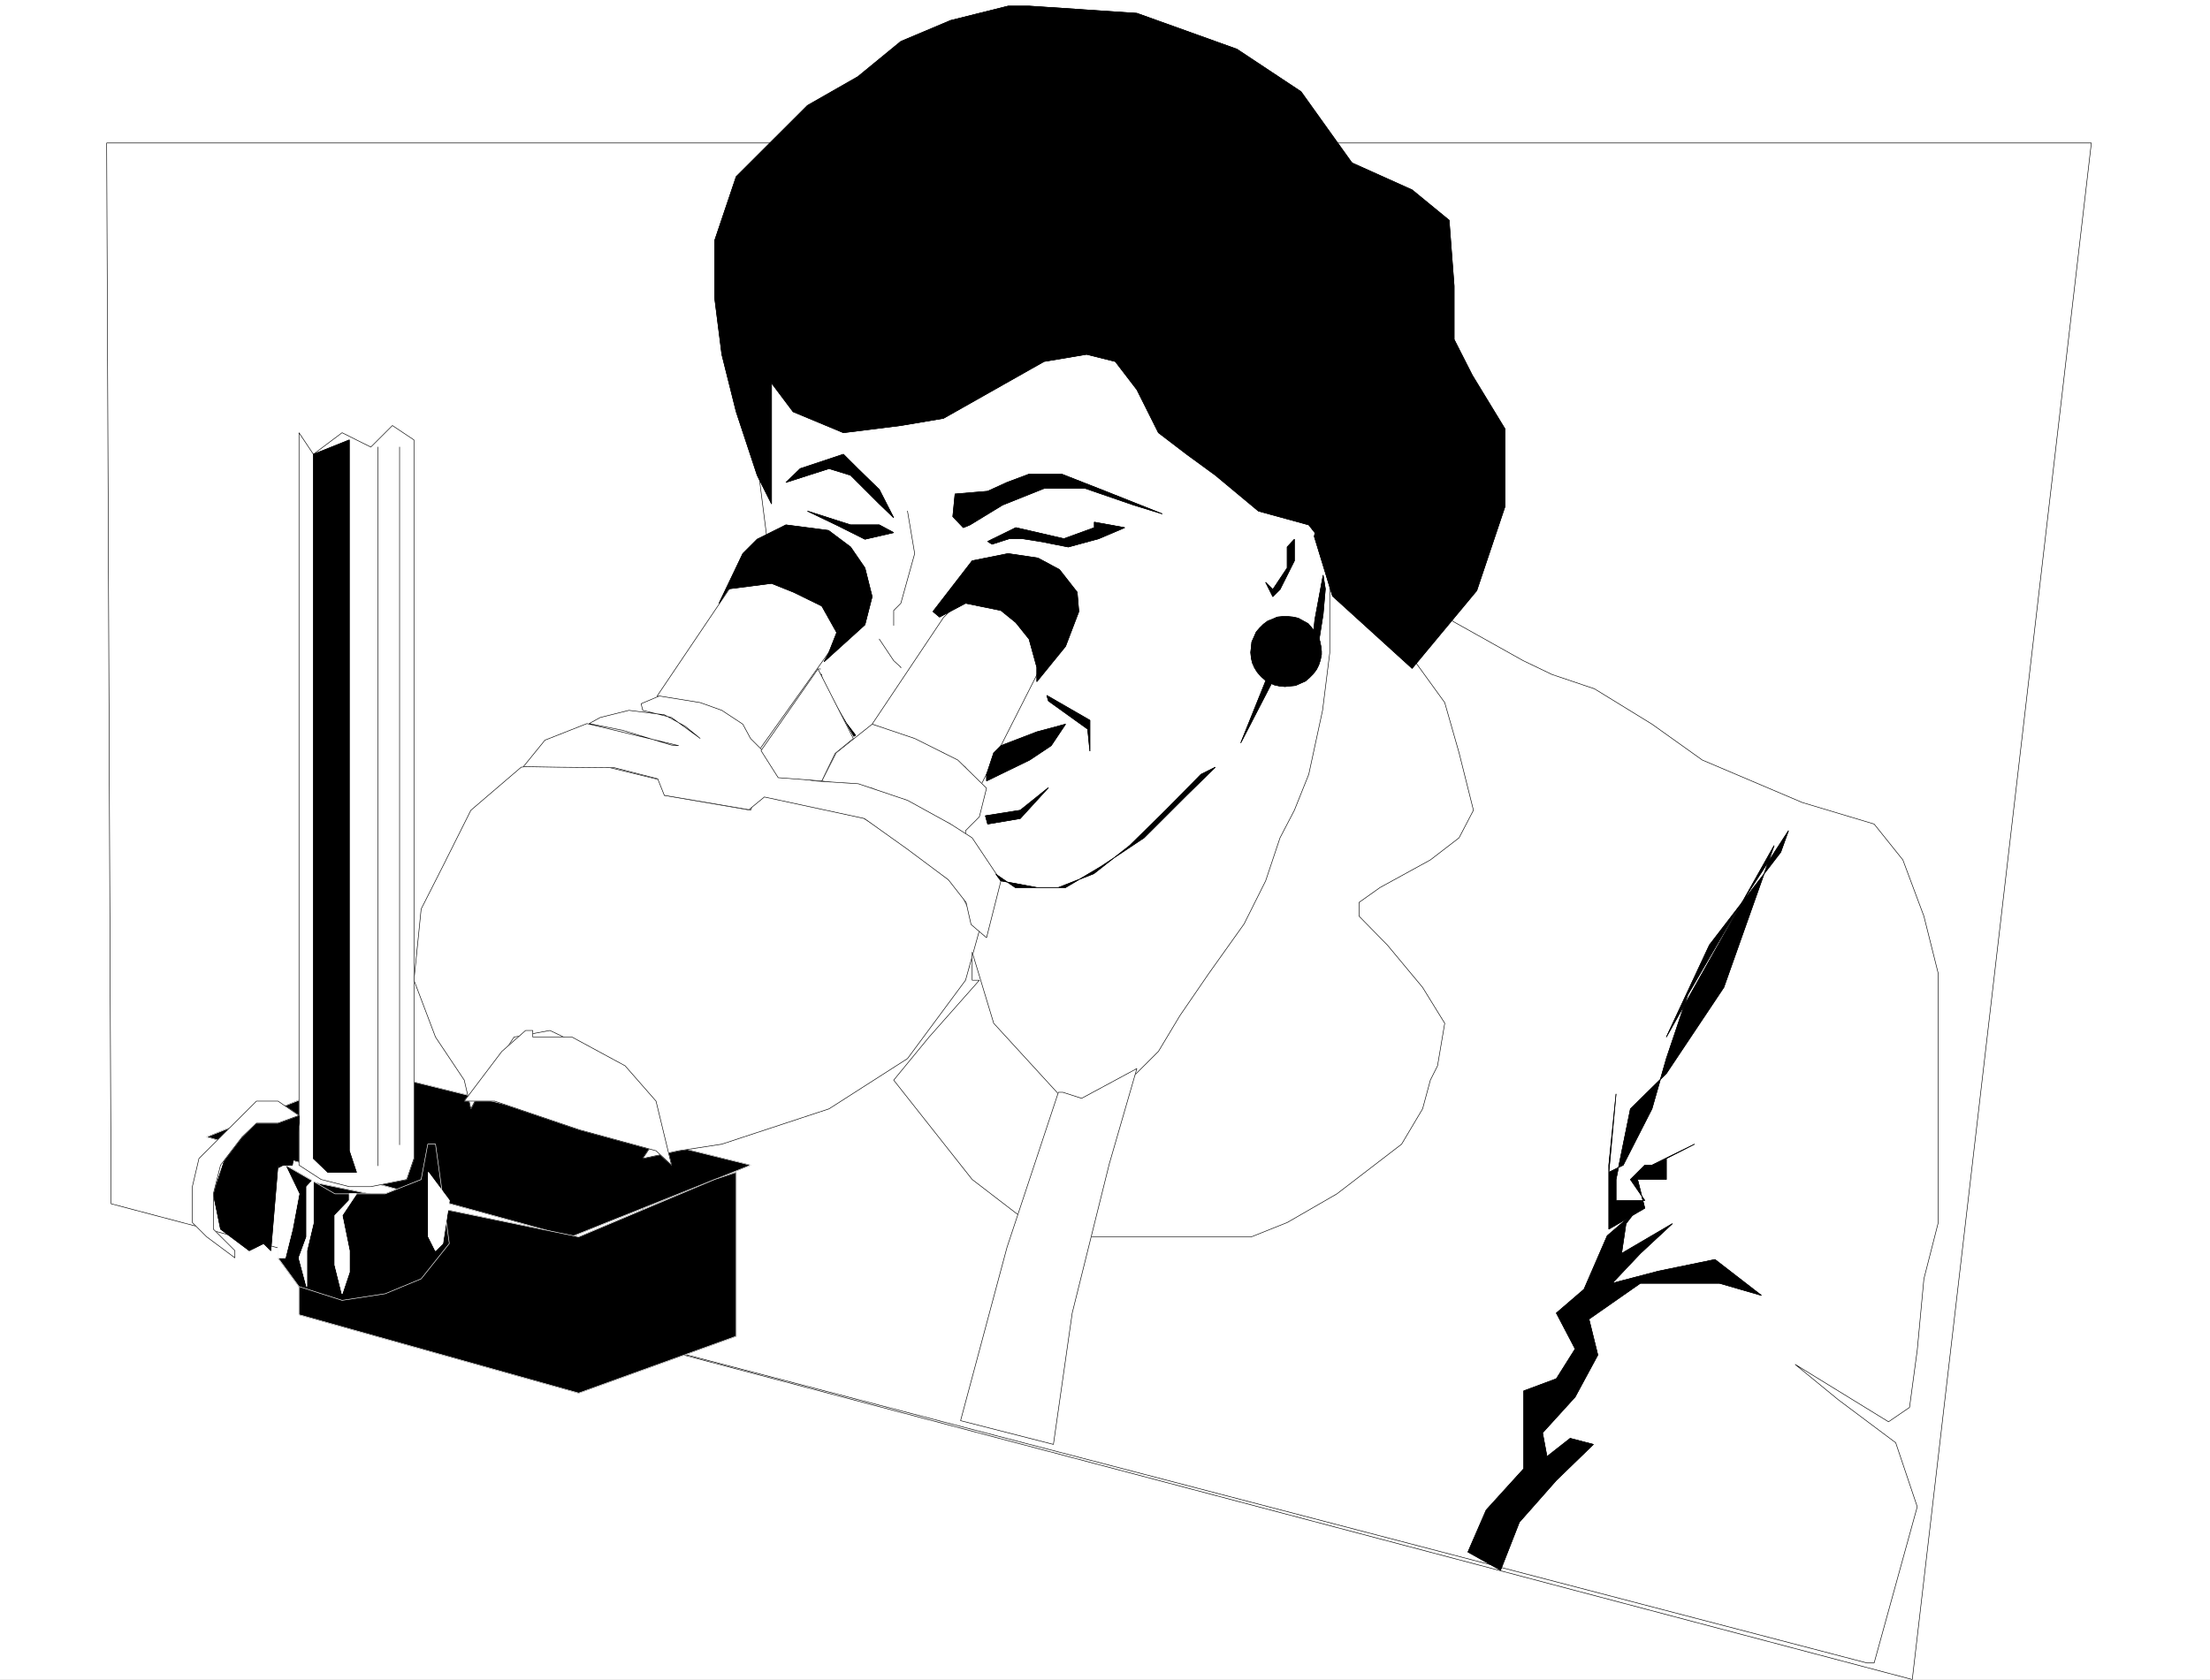 <svg width="3996.469" height="3038.549" viewBox="0 0 2997.352 2278.912" xmlns="http://www.w3.org/2000/svg"><rect x="0" y="0" width="2997.352" height="2278.912" fill="#808080" stroke="none"/><defs><clipPath id="a"><path d="M0 0h2997.352v2279H0Zm0 0"/></clipPath><clipPath id="b"><path d="M0 0h2997.352v2278.547H0Zm0 0"/></clipPath><clipPath id="c"><path d="M144 193h2693v2085.547H144Zm0 0"/></clipPath></defs><g clip-path="url(#a)"><path style="fill:#fff;fill-opacity:1;fill-rule:nonzero;stroke:none" d="M0 2278.547h2998.344V-2.22H0Zm0 0"/></g><g clip-path="url(#b)"><path style="fill:#fff;fill-opacity:1;fill-rule:evenodd;stroke:#fff;stroke-width:.19;stroke-linecap:square;stroke-linejoin:bevel;stroke-miterlimit:10;stroke-opacity:1" d="M0 .5h755.25V575H0Zm0 0" transform="matrix(3.97 0 0 -3.97 0 2280.53)"/></g><g clip-path="url(#c)"><path style="fill:#fff;fill-opacity:1;fill-rule:evenodd;stroke:#fff;stroke-width:.19;stroke-linecap:square;stroke-linejoin:bevel;stroke-miterlimit:10;stroke-opacity:1" d="M37.95 163.08 653.29.5l61.18 525.08H36.44Zm0 0" transform="matrix(3.97 0 0 -3.97 0 2280.53)"/></g><path style="fill:none;stroke:#000;stroke-width:.19;stroke-linecap:square;stroke-linejoin:bevel;stroke-miterlimit:10;stroke-opacity:1" d="M37.95 163.08 653.29.5l61.18 525.08H36.44Zm0 0" transform="matrix(3.97 0 0 -3.97 0 2280.53)"/><path style="fill:#fff;fill-opacity:1;fill-rule:evenodd;stroke:#fff;stroke-width:.19;stroke-linecap:square;stroke-linejoin:bevel;stroke-miterlimit:10;stroke-opacity:1" d="m640.26 6.16 14.73 53.38-7.36 21.88-19.64 14.71-14.73 12.07 31.91-19.62 7.18 4.91 2.64 19.61 2.27 24.33 4.91 19.24v85.06l-4.91 19.62-7.18 19.23-9.82 12.26-24.54 7.36-34.18 14.52-17.18 12.26-19.64 12.07-14.53 4.91-9.82 4.71-39.09 21.88-73.26 114.48-68.54 2.27-61.17-7.17-24.55-24.52 4.91-38.85 4.91-38.67-43.99-82.79V115.36L637.81 6.16Zm0 0" transform="matrix(3.97 0 0 -3.97 0 2280.53)"/><path style="fill:none;stroke:#000;stroke-width:.19;stroke-linecap:square;stroke-linejoin:bevel;stroke-miterlimit:10;stroke-opacity:1" d="m640.26 6.16 14.73 53.38-7.36 21.88-19.64 14.71-14.73 12.07 31.91-19.62 7.18 4.91 2.64 19.61 2.27 24.33 4.91 19.24v85.06l-4.91 19.62-7.18 19.23-9.82 12.26-24.54 7.36-34.18 14.52-17.18 12.26-19.64 12.07-14.53 4.91-9.82 4.71-39.09 21.88-73.26 114.48-68.54 2.27-61.17-7.17-24.55-24.52 4.91-38.85 4.91-38.67-43.99-82.79V115.36L637.81 6.16Zm0 0" transform="matrix(3.97 0 0 -3.97 0 2280.53)"/><path style="fill:#000;fill-opacity:1;fill-rule:evenodd;stroke:#000;stroke-width:.19;stroke-linecap:square;stroke-linejoin:bevel;stroke-miterlimit:10;stroke-opacity:1" d="m138.97 205.33 117.44-29.05-61.37-24.51L70.62 185.9l60.98 24.33Zm0 0" transform="matrix(3.97 0 0 -3.97 0 2280.53)"/><path style="fill:none;stroke:#fff;stroke-width:.19;stroke-linecap:square;stroke-linejoin:bevel;stroke-miterlimit:10;stroke-opacity:1" d="m138.97 205.33 117.44-29.05-61.37-24.51L70.62 185.9l60.98 24.33Zm0 0" transform="matrix(3.97 0 0 -3.97 0 2280.53)"/><path style="fill:#fff;fill-opacity:1;fill-rule:evenodd;stroke:#fff;stroke-width:.19;stroke-linecap:square;stroke-linejoin:bevel;stroke-miterlimit:10;stroke-opacity:1" d="m322.3 363.38-24.35-36.4 14.91-6.41 9.44-3.4 7.56-4.9 4.72-7.17 22.09 43.57-2.46 9.81-9.82 9.81h-17.18zm0 0" transform="matrix(3.97 0 0 -3.97 0 2280.53)"/><path style="fill:none;stroke:#000;stroke-width:.19;stroke-linecap:square;stroke-linejoin:bevel;stroke-miterlimit:10;stroke-opacity:1" d="m322.3 363.38-24.35-36.4 14.91-6.41 9.44-3.4 7.56-4.9 4.72-7.17 22.09 43.57-2.46 9.81-9.82 9.81h-17.18zm0 0" transform="matrix(3.97 0 0 -3.97 0 2280.53)"/><path style="fill:#fff;fill-opacity:1;fill-rule:evenodd;stroke:#fff;stroke-width:.19;stroke-linecap:square;stroke-linejoin:bevel;stroke-miterlimit:10;stroke-opacity:1" d="m224.5 336.6 9.82-2.26 9.81-5.09 9.63-7.17 2.65-2.45 2.26-2.46 29.46 41.31-9.82 12.07-14.73 14.71h-7.17L249.04 373zm0 0" transform="matrix(3.97 0 0 -3.97 0 2280.53)"/><path style="fill:none;stroke:#000;stroke-width:.19;stroke-linecap:square;stroke-linejoin:bevel;stroke-miterlimit:10;stroke-opacity:1" d="m224.5 336.6 9.82-2.26 9.81-5.09 9.63-7.17 2.65-2.45 2.26-2.46 29.46 41.31-9.82 12.07-14.73 14.71h-7.17L249.04 373zm0 0" transform="matrix(3.97 0 0 -3.97 0 2280.53)"/><path style="fill:#000;fill-opacity:1;fill-rule:evenodd;stroke:#000;stroke-width:.19;stroke-linecap:square;stroke-linejoin:bevel;stroke-miterlimit:10;stroke-opacity:1" d="m354.21 341.5 9.82 12.08 4.53 11.88-.56 6.6-6.05 7.73-7.36 3.96-10.2 1.51-12.27-2.45-13.4-17.35 2.26-1.89 8.88 4.72 12.08-2.46 5.1-4.14 4.53-5.66 2.64-9.62zm0 0" transform="matrix(3.97 0 0 -3.97 0 2280.53)"/><path style="fill:none;stroke:#000;stroke-width:.19;stroke-linecap:square;stroke-linejoin:bevel;stroke-miterlimit:10;stroke-opacity:1" d="m354.21 341.5 9.82 12.08 4.53 11.88-.56 6.6-6.05 7.73-7.36 3.96-10.2 1.51-12.27-2.45-13.4-17.35 2.26-1.89 8.88 4.72 12.08-2.46 5.1-4.14 4.53-5.66 2.64-9.62zm0 0" transform="matrix(3.97 0 0 -3.97 0 2280.53)"/><path style="fill:#000;fill-opacity:1;fill-rule:evenodd;stroke:#000;stroke-width:.19;stroke-linecap:square;stroke-linejoin:bevel;stroke-miterlimit:10;stroke-opacity:1" d="m286.05 357.91-5.29 9.43-9.63 4.72-7.55 3.02-14.73-1.89-3.2-4.9 8.11 16.97 4.91 4.91 9.82 4.9 14.54-1.89 7.55-5.66 4.91-7.16 2.46-9.81-2.46-9.62-13.97-12.64 1.51 2.83 3.78 9.62zm0 0" transform="matrix(3.97 0 0 -3.97 0 2280.53)"/><path style="fill:none;stroke:#000;stroke-width:.19;stroke-linecap:square;stroke-linejoin:bevel;stroke-miterlimit:10;stroke-opacity:1" d="m286.05 357.91-5.29 9.43-9.63 4.72-7.55 3.02-14.73-1.89-3.2-4.9 8.11 16.97 4.91 4.91 9.82 4.9 14.54-1.89 7.55-5.66 4.91-7.16 2.46-9.81-2.46-9.62-13.97-12.64 1.51 2.83 3.78 9.62zm0 0" transform="matrix(3.97 0 0 -3.97 0 2280.53)"/><path style="fill:#fff;fill-opacity:1;fill-rule:evenodd;stroke:#fff;stroke-width:.19;stroke-linecap:square;stroke-linejoin:bevel;stroke-miterlimit:10;stroke-opacity:1" d="m329.86 290.58 4.72 4.72 2.45 9.8-9.82 9.62-14.73 7.36-14.53 4.9-12.28-9.81-4.91-9.61 17.19-2.46 26.81-12.26 5.1-9.62zm0 0" transform="matrix(3.97 0 0 -3.97 0 2280.53)"/><path style="fill:none;stroke:#000;stroke-width:.19;stroke-linecap:square;stroke-linejoin:bevel;stroke-miterlimit:10;stroke-opacity:1" d="m329.86 290.58 4.72 4.72 2.45 9.8-9.82 9.62-14.73 7.36-14.53 4.9-12.28-9.81-4.91-9.61 17.19-2.46 26.81-12.26 5.1-9.62zm0 0" transform="matrix(3.97 0 0 -3.97 0 2280.53)"/><path style="fill:#fff;fill-opacity:1;fill-rule:evenodd;stroke:#fff;stroke-width:.19;stroke-linecap:square;stroke-linejoin:bevel;stroke-miterlimit:10;stroke-opacity:1" d="m231.86 181.19 14.73 2.26 36.63 12.07 26.81 17.17 19.83 26.78 4.72 16.97-7.37 14.71-17.18 14.34-19.45 12.07-31.91 5.09-2.26-5.09-29.46 5.09v4.91l-29.26 7.16-19.64-2.45-17.18-14.71-9.63-19.24-7.36-14.52-2.46-24.33 7.36-19.43 9.82-14.71 2.27-9.81 5.1 9.81 9.63 14.71 12.27 2.26 9.82-4.71 9.81-7.36 9.63-7.35 7.37-9.62v-7.36l-4.91-7.35zm0 0" transform="matrix(3.97 0 0 -3.97 0 2280.53)"/><path style="fill:none;stroke:#000;stroke-width:.19;stroke-linecap:square;stroke-linejoin:bevel;stroke-miterlimit:10;stroke-opacity:1" d="m231.86 181.19 14.73 2.26 36.63 12.07 26.81 17.17 19.83 26.78 4.72 16.97-7.37 14.71-17.18 14.34-19.45 12.07-31.91 5.09-2.26-5.09-29.46 5.09v4.91l-29.26 7.16-19.64-2.45-17.18-14.71-9.63-19.24-7.36-14.52-2.46-24.33 7.36-19.43 9.82-14.71 2.27-9.81 5.1 9.81 9.63 14.71 12.27 2.26 9.82-4.71 9.81-7.36 9.63-7.35 7.37-9.62v-7.36l-4.91-7.35zm0 0" transform="matrix(3.97 0 0 -3.97 0 2280.53)"/><path style="fill:#fff;fill-opacity:1;fill-rule:evenodd;stroke:#fff;stroke-width:.19;stroke-linecap:square;stroke-linejoin:bevel;stroke-miterlimit:10;stroke-opacity:1" d="m256.41 322.08-2.65 4.9-7.17 4.72-7.36 2.64-13.98 2.26-6.23-2.64.57-2.26 9.82-2.45 9.82-7.17-5.1 4.15-7.18 3.96-12.08 1.51-9.82-2.45-3.78-2.08 11.33-2.26 16.81-5.1 2.45-.18-31.34 7.54-14.35-5.66-7.36-9.05 11.51-.19 19.64-.19 14.73-3.77 2.26-5.66 28.89-4.9 5.29 4.34 34.17-7.36 14.54-10.37L324 273.79l6.04-7.73 1.7-7.54 5.29-4.53 4.91 19.43-9.82 14.71-7.36 4.71-14.73 8.11-16.8 5.66-14.92.95-12.27 2.26-4.72 7.35zm0 0" transform="matrix(3.97 0 0 -3.97 0 2280.53)"/><path style="fill:none;stroke:#000;stroke-width:.19;stroke-linecap:square;stroke-linejoin:bevel;stroke-miterlimit:10;stroke-opacity:1" d="m256.41 322.08-2.65 4.9-7.17 4.72-7.36 2.64-13.98 2.26-6.23-2.64.57-2.26 9.82-2.45 9.82-7.17-5.1 4.15-7.18 3.96-12.08 1.51-9.82-2.45-3.78-2.08 11.33-2.26 16.81-5.1 2.45-.18-31.34 7.54-14.35-5.66-7.36-9.05 11.51-.19 19.64-.19 14.73-3.77 2.26-5.66 28.89-4.9 5.29 4.34 34.17-7.36 14.54-10.37L324 273.79l6.04-7.73 1.7-7.54 5.29-4.53 4.91 19.43-9.82 14.71-7.36 4.71-14.73 8.11-16.8 5.66-14.92.95-12.27 2.26-4.72 7.35zm0 0" transform="matrix(3.97 0 0 -3.97 0 2280.53)"/><path style="fill:#000;fill-opacity:1;fill-rule:evenodd;stroke:#000;stroke-width:.19;stroke-linecap:square;stroke-linejoin:bevel;stroke-miterlimit:10;stroke-opacity:1" d="m388.39 569.91 34.17-12.26 21.9-14.52 41.54-58.1 2.65-36.59 12.08-48.66-24.36-48.47-7.36 16.98-12.27 14.52-9.63 12.26-17.18 4.71-14.73 12.26-9.82 7.17-9.63 7.36-7.36 14.71-7.37 9.62-9.81 2.45-14.54-2.45-34.37-19.43-14.54-2.45-19.63-2.45-17.18 7.16-7.37 9.81v-41.3l-4.91 9.8-7.17 21.69-4.91 19.62-2.46 19.42v19.43l7.37 21.88 14.54 14.52 9.82 9.81 17.18 9.81 14.72 12.07 17 7.17 19.63 4.9h7.37zm0 0" transform="matrix(3.97 0 0 -3.97 0 2280.53)"/><path style="fill:none;stroke:#000;stroke-width:.19;stroke-linecap:square;stroke-linejoin:bevel;stroke-miterlimit:10;stroke-opacity:1" d="m388.39 569.91 34.17-12.26 21.9-14.52 41.54-58.1 2.65-36.59 12.08-48.66-24.36-48.47-7.36 16.98-12.27 14.52-9.63 12.26-17.18 4.71-14.73 12.26-9.82 7.17-9.63 7.36-7.36 14.71-7.37 9.62-9.81 2.45-14.54-2.45-34.37-19.43-14.54-2.45-19.63-2.45-17.18 7.16-7.37 9.81v-41.3l-4.91 9.8-7.17 21.69-4.91 19.62-2.46 19.42v19.43l7.37 21.88 14.54 14.52 9.82 9.81 17.18 9.81 14.72 12.07 17 7.17 19.63 4.9h7.37zm0 0" transform="matrix(3.97 0 0 -3.97 0 2280.53)"/><path style="fill:#000;fill-opacity:1;fill-rule:evenodd;stroke:#000;stroke-width:.19;stroke-linecap:square;stroke-linejoin:bevel;stroke-miterlimit:10;stroke-opacity:1" d="m305.31 397.52-4.91 9.62-7.36 7.17-4.91 4.9-14.73-4.9-4.91-4.72 14.73 4.72 7.36-2.27 9.82-9.8zm0 0" transform="matrix(3.97 0 0 -3.97 0 2280.53)"/><path style="fill:none;stroke:#000;stroke-width:.19;stroke-linecap:square;stroke-linejoin:bevel;stroke-miterlimit:10;stroke-opacity:1" d="m305.31 397.52-4.91 9.62-7.36 7.17-4.91 4.9-14.73-4.9-4.91-4.72 14.73 4.72 7.36-2.27 9.82-9.8zm0 0" transform="matrix(3.97 0 0 -3.97 0 2280.53)"/><path style="fill:#000;fill-opacity:1;fill-rule:evenodd;stroke:#000;stroke-width:.19;stroke-linecap:square;stroke-linejoin:bevel;stroke-miterlimit:10;stroke-opacity:1" d="M300.4 395.07h-9.82l-14.72 4.71 9.81-4.71 9.82-4.9 9.82 2.26zm0 0" transform="matrix(3.97 0 0 -3.97 0 2280.53)"/><path style="fill:none;stroke:#000;stroke-width:.19;stroke-linecap:square;stroke-linejoin:bevel;stroke-miterlimit:10;stroke-opacity:1" d="M300.4 395.07h-9.82l-14.72 4.71 9.81-4.71 9.82-4.9 9.82 2.26zm9.63 4.71 2.45-14.52-4.72-16.97-2.45-2.46v-5.09m-4.91-4.71 4.91-7.36 2.45-2.26v-.19" transform="matrix(3.97 0 0 -3.97 0 2280.53)"/><path style="fill:#000;fill-opacity:1;fill-rule:evenodd;stroke:#000;stroke-width:.19;stroke-linecap:square;stroke-linejoin:bevel;stroke-miterlimit:10;stroke-opacity:1" d="m340.24 275.68 6.61-4.53h14.73l12.08 4.72 12.27 9.62 12.28 12.07 12.08 12.26 4.91 2.45-9.82-9.62-14.54-14.52-14.73-9.81-12.08-7.17h-9.82l-12.27 2.27zm0 0" transform="matrix(3.97 0 0 -3.97 0 2280.53)"/><path style="fill:none;stroke:#000;stroke-width:.19;stroke-linecap:square;stroke-linejoin:bevel;stroke-miterlimit:10;stroke-opacity:1" d="m340.24 275.68 6.61-4.53h14.73l12.08 4.72 12.27 9.62 12.28 12.07 12.08 12.26 4.91 2.45-9.82-9.62-14.54-14.52-14.73-9.81-12.08-7.17h-9.82l-12.27 2.27zm0 0" transform="matrix(3.97 0 0 -3.97 0 2280.53)"/><path style="fill:#fff;fill-opacity:1;fill-rule:evenodd;stroke:#fff;stroke-width:.19;stroke-linecap:square;stroke-linejoin:bevel;stroke-miterlimit:10;stroke-opacity:1" d="M454.28 375.45v-24.14l-2.45-19.61-4.72-21.88-4.91-12.26-4.91-9.43-4.91-14.71-7.36-14.71-12.09-16.98-9.82-14.33-7.36-12.26-9.82-9.81-16.99-7.17-9.82-29.23-4.91-17.16h73.26l12.27 4.9 17 9.81 22.09 16.97 7.17 12.07 2.65 9.81 2.45 4.9 2.46 14.53-7.56 12.26-12.08 14.52-9.63 9.81v4.71l7.17 5.09 17.19 9.43 9.81 7.55 4.91 9.43-4.91 19.61-4.9 17.17-12.28 16.97-16.99 19.24V373zm0 0" transform="matrix(3.97 0 0 -3.97 0 2280.53)"/><path style="fill:none;stroke:#000;stroke-width:.19;stroke-linecap:square;stroke-linejoin:bevel;stroke-miterlimit:10;stroke-opacity:1" d="M454.28 375.45v-24.14l-2.45-19.61-4.72-21.88-4.91-12.26-4.91-9.43-4.91-14.71-7.36-14.71-12.09-16.98-9.82-14.33-7.36-12.26-9.82-9.81-16.99-7.17-9.82-29.23-4.91-17.16h73.26l12.27 4.9 17 9.81 22.09 16.97 7.17 12.07 2.65 9.81 2.45 4.9 2.46 14.53-7.56 12.26-12.08 14.52-9.63 9.81v4.71l7.17 5.09 17.19 9.43 9.81 7.55 4.91 9.43-4.91 19.61-4.9 17.17-12.28 16.97-16.99 19.24V373zm0 0" transform="matrix(3.97 0 0 -3.97 0 2280.53)"/><path style="fill:#fff;fill-opacity:1;fill-rule:evenodd;stroke:#fff;stroke-width:.19;stroke-linecap:square;stroke-linejoin:bevel;stroke-miterlimit:10;stroke-opacity:1" d="m332.12 249.09 7.36-24.33 22.1-24.14-7.37-46.21-22.09 16.97-26.81 33.95 12.08 14.71 17.19 19.43h-2.46zm0 0" transform="matrix(3.97 0 0 -3.97 0 2280.53)"/><path style="fill:none;stroke:#000;stroke-width:.19;stroke-linecap:square;stroke-linejoin:bevel;stroke-miterlimit:10;stroke-opacity:1" d="m332.12 249.09 7.36-24.33 22.1-24.14-7.37-46.21-22.09 16.97-26.81 33.95 12.08 14.71 17.19 19.43h-2.46zm0 0" transform="matrix(3.97 0 0 -3.97 0 2280.53)"/><path style="fill:#000;fill-opacity:1;fill-rule:evenodd;stroke:#000;stroke-width:.19;stroke-linecap:square;stroke-linejoin:bevel;stroke-miterlimit:10;stroke-opacity:1" d="m341.94 319.63 12.27 4.71 9.82 2.64-4.91-7.35-7.36-4.91-14.73-7.16v2.26l2.45 7.35zm0 0" transform="matrix(3.97 0 0 -3.97 0 2280.53)"/><path style="fill:none;stroke:#000;stroke-width:.19;stroke-linecap:square;stroke-linejoin:bevel;stroke-miterlimit:10;stroke-opacity:1" d="m341.94 319.63 12.27 4.71 9.82 2.64-4.91-7.35-7.36-4.91-14.73-7.16v2.26l2.45 7.35zm0 0" transform="matrix(3.97 0 0 -3.97 0 2280.53)"/><path style="fill:#000;fill-opacity:1;fill-rule:evenodd;stroke:#000;stroke-width:.19;stroke-linecap:square;stroke-linejoin:bevel;stroke-miterlimit:10;stroke-opacity:1" d="M442.2 390.17v-7.36l-4.91-9.81-2.45-2.45-2.46 4.9 2.46-2.45 4.9 7.36v7.16zm0 0" transform="matrix(3.97 0 0 -3.97 0 2280.53)"/><path style="fill:none;stroke:#000;stroke-width:.19;stroke-linecap:square;stroke-linejoin:bevel;stroke-miterlimit:10;stroke-opacity:1" d="M442.2 390.17v-7.36l-4.91-9.81-2.45-2.45-2.46 4.9 2.46-2.45 4.9 7.36v7.16zm0 0" transform="matrix(3.97 0 0 -3.97 0 2280.53)"/><path style="fill:#000;fill-opacity:1;fill-rule:evenodd;stroke:#000;stroke-width:.19;stroke-linecap:square;stroke-linejoin:bevel;stroke-miterlimit:10;stroke-opacity:1" d="m569.27 220.04 14.73 31.5 24.35 31.68 2.65 7.36-17.37-26.78-17-29.24-7.36-21.87-4.91-17.17-9.82-19.24-4.91-2.45 2.46 26.79-2.46-24.34v-21.87l12.28 7.16-2.46 9.81h9.82v7.17l9.63 4.9-14.54-7.17h-2.45l-4.91-4.9 4.91-7.17h-9.82v7.17l4.91 24.14 12.27 12.07 19.64 29.43 17.18 48.47zm0 0" transform="matrix(3.97 0 0 -3.97 0 2280.53)"/><path style="fill:none;stroke:#000;stroke-width:.19;stroke-linecap:square;stroke-linejoin:bevel;stroke-miterlimit:10;stroke-opacity:1" d="m569.27 220.04 14.73 31.5 24.35 31.68 2.65 7.36-17.37-26.78-17-29.24-7.36-21.87-4.91-17.17-9.82-19.24-4.91-2.45 2.46 26.79-2.46-24.34v-21.87l12.28 7.16-2.46 9.81h9.82v7.17l9.63 4.9-14.54-7.17h-2.45l-4.91-4.9 4.91-7.17h-9.82v7.17l4.91 24.14 12.27 12.07 19.64 29.43 17.18 48.47zm0 0" transform="matrix(3.97 0 0 -3.97 0 2280.53)"/><path style="fill:#fff;fill-opacity:1;fill-rule:evenodd;stroke:#fff;stroke-width:.19;stroke-linecap:square;stroke-linejoin:bevel;stroke-miterlimit:10;stroke-opacity:1" d="M182.02 220.04h13.4l18.13-9.81 10.57-12.07 5.29-21.88-5.29 4.91-26.24 7.17-28.89 9.8H158.6l12.84 16.98 8.12 7.16h2.46zm0 0" transform="matrix(3.97 0 0 -3.97 0 2280.53)"/><path style="fill:none;stroke:#000;stroke-width:.19;stroke-linecap:square;stroke-linejoin:bevel;stroke-miterlimit:10;stroke-opacity:1" d="M182.02 220.04h13.4l18.13-9.81 10.57-12.07 5.29-21.88-5.29 4.91-26.24 7.17-28.89 9.8H158.6l12.84 16.98 8.12 7.16h2.46zm0 0" transform="matrix(3.97 0 0 -3.97 0 2280.53)"/><path style="fill:#000;fill-opacity:1;fill-rule:evenodd;stroke:#000;stroke-width:.19;stroke-linecap:square;stroke-linejoin:bevel;stroke-miterlimit:10;stroke-opacity:1" d="M251.5 173.83v-56.01l-53.81-19.43-95.54 26.78v46.21l95.54-19.61 46.44 19.61zm0 0" transform="matrix(3.97 0 0 -3.97 0 2280.53)"/><path style="fill:none;stroke:#fff;stroke-width:.19;stroke-linecap:square;stroke-linejoin:bevel;stroke-miterlimit:10;stroke-opacity:1" d="M251.5 173.83v-56.01l-53.81-19.43-95.54 26.78v46.21l95.54-19.61 46.44 19.61zm0 0" transform="matrix(3.97 0 0 -3.97 0 2280.53)"/><path style="fill:#fff;fill-opacity:1;fill-rule:evenodd;stroke:#fff;stroke-width:.19;stroke-linecap:square;stroke-linejoin:bevel;stroke-miterlimit:10;stroke-opacity:1" d="M141.42 409.59V178.55l-2.45-7.17-12.28-2.45h-7.36l-9.63 2.45-7.55 4.9v250.29l4.91-7.36 9.81 7.36 4.91-2.46 4.91-2.45 7.37 7.36 7.36-4.91zm0 0" transform="matrix(3.97 0 0 -3.97 0 2280.53)"/><path style="fill:none;stroke:#000;stroke-width:.19;stroke-linecap:square;stroke-linejoin:bevel;stroke-miterlimit:10;stroke-opacity:1" d="M141.42 409.59V178.55l-2.45-7.17-12.28-2.45h-7.36l-9.63 2.45-7.55 4.9v250.29l4.91-7.36 9.81 7.36 4.91-2.46 4.91-2.45 7.37 7.36 7.36-4.91zm0 0" transform="matrix(3.97 0 0 -3.97 0 2280.53)"/><path style="fill:#000;fill-opacity:1;fill-rule:evenodd;stroke:#000;stroke-width:.19;stroke-linecap:square;stroke-linejoin:bevel;stroke-miterlimit:10;stroke-opacity:1" d="M107.06 181.19v238.02l12.27 4.9V181.19l2.45-7.36h-9.81l-4.91 4.72zm0 0" transform="matrix(3.97 0 0 -3.97 0 2280.53)"/><path style="fill:none;stroke:#000;stroke-width:.19;stroke-linecap:square;stroke-linejoin:bevel;stroke-miterlimit:10;stroke-opacity:1" d="M107.06 181.19v238.02l12.27 4.9V181.19l2.45-7.36h-9.81l-4.91 4.72zm22.09 240.47V176.1m7.36 245.56v-238.4" transform="matrix(3.97 0 0 -3.97 0 2280.53)"/><path style="fill:#000;fill-opacity:1;fill-rule:evenodd;stroke:#000;stroke-width:.19;stroke-linecap:square;stroke-linejoin:bevel;stroke-miterlimit:10;stroke-opacity:1" d="m148.78 183.45 4.72-33.95-9.62-12.07-12.28-5.09-14.73-2.26-14.72 4.71-7.18 9.81v38.85l2.46-7.17 16.99-9.8h17.18l12.28 4.9 2.26 12.07zm0 0" transform="matrix(3.97 0 0 -3.97 0 2280.53)"/><path style="fill:none;stroke:#fff;stroke-width:.19;stroke-linecap:square;stroke-linejoin:bevel;stroke-miterlimit:10;stroke-opacity:1" d="m148.78 183.45 4.72-33.95-9.62-12.07-12.28-5.09-14.73-2.26-14.72 4.71-7.18 9.81v38.85l2.46-7.17 16.99-9.8h17.18l12.28 4.9 2.26 12.07zm0 0" transform="matrix(3.97 0 0 -3.97 0 2280.53)"/><path style="fill:#fff;fill-opacity:1;fill-rule:evenodd;stroke:#fff;stroke-width:.19;stroke-linecap:square;stroke-linejoin:bevel;stroke-miterlimit:10;stroke-opacity:1" d="m97.43 176.28 4.72-9.8-2.27-12.07-2.45-9.81h-2.46v16.97l-2.45 12.26 4.91 2.45-2.46-2.45zm0 0" transform="matrix(3.97 0 0 -3.97 0 2280.53)"/><path style="fill:none;stroke:#fff;stroke-width:.19;stroke-linecap:square;stroke-linejoin:bevel;stroke-miterlimit:10;stroke-opacity:1" d="m97.43 176.28 4.72-9.8-2.27-12.07-2.45-9.81h-2.46v16.97l-2.45 12.26 4.91 2.45-2.46-2.45zm0 0" transform="matrix(3.97 0 0 -3.97 0 2280.53)"/><path style="fill:#fff;fill-opacity:1;fill-rule:evenodd;stroke:#fff;stroke-width:.19;stroke-linecap:square;stroke-linejoin:bevel;stroke-miterlimit:10;stroke-opacity:1" d="M107.06 171.38v-14.71l-2.27-9.62v-12.26l-2.64 9.81 2.64 7.17v17.16zm0 0" transform="matrix(3.97 0 0 -3.97 0 2280.53)"/><path style="fill:none;stroke:#fff;stroke-width:.19;stroke-linecap:square;stroke-linejoin:bevel;stroke-miterlimit:10;stroke-opacity:1" d="M107.06 171.38v-14.71l-2.27-9.62v-12.26l-2.64 9.81 2.64 7.17v17.16zm0 0" transform="matrix(3.97 0 0 -3.97 0 2280.53)"/><path style="fill:#fff;fill-opacity:1;fill-rule:evenodd;stroke:#fff;stroke-width:.19;stroke-linecap:square;stroke-linejoin:bevel;stroke-miterlimit:10;stroke-opacity:1" d="m121.78 166.48-4.91-7.36 2.46-12.07v-7.35l-2.46-7.36-2.45 9.81v16.97l4.91 5.09v2.27zm0 0" transform="matrix(3.97 0 0 -3.97 0 2280.53)"/><path style="fill:none;stroke:#fff;stroke-width:.19;stroke-linecap:square;stroke-linejoin:bevel;stroke-miterlimit:10;stroke-opacity:1" d="m121.78 166.48-4.91-7.36 2.46-12.07v-7.35l-2.46-7.36-2.45 9.81v16.97l4.91 5.09v2.27zm0 0" transform="matrix(3.97 0 0 -3.97 0 2280.53)"/><path style="fill:#fff;fill-opacity:1;fill-rule:evenodd;stroke:#fff;stroke-width:.19;stroke-linecap:square;stroke-linejoin:bevel;stroke-miterlimit:10;stroke-opacity:1" d="M146.33 164.21v-12.26l2.45-4.9 2.46 2.45 2.26 14.71-7.17 9.62zm0 0" transform="matrix(3.97 0 0 -3.97 0 2280.53)"/><path style="fill:none;stroke:#fff;stroke-width:.19;stroke-linecap:square;stroke-linejoin:bevel;stroke-miterlimit:10;stroke-opacity:1" d="M146.33 164.21v-12.26l2.45-4.9 2.46 2.45 2.26 14.71-7.17 9.62zm0 0" transform="matrix(3.97 0 0 -3.97 0 2280.53)"/><path style="fill:#000;fill-opacity:1;fill-rule:evenodd;stroke:#000;stroke-width:.19;stroke-linecap:square;stroke-linejoin:bevel;stroke-miterlimit:10;stroke-opacity:1" d="m102.15 193.26-7.18 2.26-9.82-7.16-7.36-7.17-4.91-14.71 2.46-12.07 9.81-7.36 4.91 2.45 2.46-2.45 2.45 29.23h4.91l2.27 14.34zm0 0" transform="matrix(3.97 0 0 -3.97 0 2280.53)"/><path style="fill:none;stroke:#000;stroke-width:.19;stroke-linecap:square;stroke-linejoin:bevel;stroke-miterlimit:10;stroke-opacity:1" d="m102.15 193.26-7.18 2.26-9.82-7.16-7.36-7.17-4.91-14.71 2.46-12.07 9.81-7.36 4.91 2.45 2.46-2.45 2.45 29.23h4.91l2.27 14.34zm0 0" transform="matrix(3.97 0 0 -3.97 0 2280.53)"/><path style="fill:#fff;fill-opacity:1;fill-rule:evenodd;stroke:#fff;stroke-width:.19;stroke-linecap:square;stroke-linejoin:bevel;stroke-miterlimit:10;stroke-opacity:1" d="m102.15 193.26-7.18 4.9h-7.36l-14.73-14.71-4.91-4.9-2.26-9.62v-12.26l4.91-4.9 9.63-7.17v2.45l-7.37 7.36v12.07l2.46 9.8 7.36 9.62 4.91 4.72h7.36zm0 0" transform="matrix(3.97 0 0 -3.97 0 2280.53)"/><path style="fill:none;stroke:#000;stroke-width:.19;stroke-linecap:square;stroke-linejoin:bevel;stroke-miterlimit:10;stroke-opacity:1" d="m102.15 193.26-7.18 4.9h-7.36l-14.73-14.71-4.91-4.9-2.26-9.62v-12.26l4.91-4.9 9.63-7.17v2.45l-7.37 7.36v12.07l2.46 9.8 7.36 9.62 4.91 4.72h7.36zm0 0" transform="matrix(3.97 0 0 -3.97 0 2280.53)"/><path style="fill:#000;fill-opacity:1;fill-rule:evenodd;stroke:#000;stroke-width:.19;stroke-linecap:square;stroke-linejoin:bevel;stroke-miterlimit:10;stroke-opacity:1" d="m279.82 344.52 2.08-4.71 2.64-4.91 3.4-6.03 4.34-5.66-.56-.38-6.42 11.13-3.78 6.6-.94 3.4zm0 0" transform="matrix(3.97 0 0 -3.97 0 2280.53)"/><path style="fill:none;stroke:#000;stroke-width:.19;stroke-linecap:square;stroke-linejoin:bevel;stroke-miterlimit:10;stroke-opacity:1" d="m279.82 344.52 2.08-4.71 2.64-4.91 3.4-6.03 4.34-5.66-.56-.38-6.42 11.13-3.78 6.6-.94 3.4zm0 0" transform="matrix(3.97 0 0 -3.97 0 2280.53)"/><path style="fill:#fff;fill-opacity:1;fill-rule:evenodd;stroke:#fff;stroke-width:.19;stroke-linecap:square;stroke-linejoin:bevel;stroke-miterlimit:10;stroke-opacity:1" d="m361.58 201.18-17.56-53-15.86-59.22 31.72-8.11 6.42 44.89 12.65 50.92 9.44 32.63-18.88-10.18-6.42 2.07zm0 0" transform="matrix(3.97 0 0 -3.97 0 2280.53)"/><path style="fill:none;stroke:#000;stroke-width:.19;stroke-linecap:square;stroke-linejoin:bevel;stroke-miterlimit:10;stroke-opacity:1" d="m361.58 201.18-17.56-53-15.86-59.22 31.72-8.11 6.42 44.89 12.65 50.92 9.44 32.63-18.88-10.18-6.42 2.07zm0 0" transform="matrix(3.97 0 0 -3.97 0 2280.53)"/><path style="fill:#000;fill-opacity:1;fill-rule:evenodd;stroke:#000;stroke-width:.19;stroke-linecap:square;stroke-linejoin:bevel;stroke-miterlimit:10;stroke-opacity:1" d="m549.07 152.14-7.93-18.29-9.44-8.11 6.42-12.26-6.42-10.19-11.14-4.15V72.55l-12.84-14.14-6.23-14.34 11.14-6.22 6.42 16.41 12.65 14.33 12.65 12.26-7.93 2.07-7.93-6.22-1.51 8.11 11.14 12.26 7.74 14.33-3.02 12.26 17.56 12.26h27l14.35-4.15-15.86 12.26-19.26-3.96-15.86-4.15 9.63 10.19 10.95 10.18-17.37-10.18 1.51 10.18 3.21 4.15zm0 0" transform="matrix(3.97 0 0 -3.97 0 2280.53)"/><path style="fill:none;stroke:#000;stroke-width:.19;stroke-linecap:square;stroke-linejoin:bevel;stroke-miterlimit:10;stroke-opacity:1" d="m549.07 152.14-7.93-18.29-9.44-8.11 6.42-12.26-6.42-10.19-11.14-4.15V72.55l-12.84-14.14-6.23-14.34 11.14-6.22 6.42 16.41 12.65 14.33 12.65 12.26-7.93 2.07-7.93-6.22-1.51 8.11 11.14 12.26 7.74 14.33-3.02 12.26 17.56 12.26h27l14.35-4.15-15.86 12.26-19.26-3.96-15.86-4.15 9.63 10.19 10.95 10.18-17.37-10.18 1.51 10.18 3.21 4.15zm0 0" transform="matrix(3.97 0 0 -3.97 0 2280.53)"/><path style="fill:#000;fill-opacity:1;fill-rule:evenodd;stroke:#000;stroke-width:.19;stroke-linecap:square;stroke-linejoin:bevel;stroke-miterlimit:10;stroke-opacity:1" d="m449 391.11 6.23-20.37 27.19-24.71 22.09 26.59 9.63 28.67v26.6L503 446.18l-6.23 12.26v18.3l-1.7 22.44-12.65 10.37-31.91 14.34 4.72-73.75h4.91zm0 0" transform="matrix(3.97 0 0 -3.97 0 2280.53)"/><path style="fill:none;stroke:#000;stroke-width:.19;stroke-linecap:square;stroke-linejoin:bevel;stroke-miterlimit:10;stroke-opacity:1" d="m449 391.11 6.23-20.37 27.19-24.71 22.09 26.59 9.63 28.67v26.6L503 446.18l-6.23 12.26v18.3l-1.7 22.44-12.65 10.37-31.91 14.34 4.72-73.75h4.91zm0 0" transform="matrix(3.97 0 0 -3.97 0 2280.53)"/><path style="fill:#000;fill-opacity:1;fill-rule:evenodd;stroke:#000;stroke-width:.19;stroke-linecap:square;stroke-linejoin:bevel;stroke-miterlimit:10;stroke-opacity:1" d="m331.37 395.07 11.14 6.79 14.16 5.66h14.16l16.42-5.66 9.82-3.02-19.45 7.73-14.91 5.85h-11.14l-7.55-2.83-6.61-3.02-11.14-.94-.76-7.73 3.59-3.77zm0 0" transform="matrix(3.97 0 0 -3.97 0 2280.53)"/><path style="fill:none;stroke:#000;stroke-width:.19;stroke-linecap:square;stroke-linejoin:bevel;stroke-miterlimit:10;stroke-opacity:1" d="m331.37 395.07 11.14 6.79 14.16 5.66h14.16l16.42-5.66 9.82-3.02-19.45 7.73-14.91 5.85h-11.14l-7.55-2.83-6.61-3.02-11.14-.94-.76-7.73 3.59-3.77zm0 0" transform="matrix(3.97 0 0 -3.97 0 2280.53)"/><path style="fill:#000;fill-opacity:1;fill-rule:evenodd;stroke:#000;stroke-width:.19;stroke-linecap:square;stroke-linejoin:bevel;stroke-miterlimit:10;stroke-opacity:1" d="m337.41 389.41 9.63 4.72 16.42-3.78 10.39 3.78v1.88l10.38-1.88-8.87-3.78-10.39-2.83-9.62 1.89-6.05.94h-4.53l-5.85-1.88zm0 0" transform="matrix(3.97 0 0 -3.97 0 2280.53)"/><path style="fill:none;stroke:#000;stroke-width:.19;stroke-linecap:square;stroke-linejoin:bevel;stroke-miterlimit:10;stroke-opacity:1" d="m337.41 389.41 9.63 4.72 16.42-3.78 10.39 3.78v1.88l10.38-1.88-8.87-3.78-10.39-2.83-9.62 1.89-6.05.94h-4.53l-5.85-1.88zm0 0" transform="matrix(3.97 0 0 -3.97 0 2280.53)"/><path style="fill:#000;fill-opacity:1;fill-rule:evenodd;stroke:#000;stroke-width:.19;stroke-linecap:square;stroke-linejoin:bevel;stroke-miterlimit:10;stroke-opacity:1" d="m451.45 351.88-.19 1.7-.38 1.88-.75 1.51-.95 1.7-1.13 1.32-1.13 1.32-1.7.94-1.7.94-1.7.38-1.89.19h-1.7l-1.88-.19-1.7-.75-1.51-.57-1.51-1.13-1.33-1.32-1.13-1.32-.75-1.7-.76-1.7-.19-1.88-.19-1.7.19-1.89.38-1.69.75-1.7.95-1.51 1.32-1.51 1.32-1.13 1.51-.94 1.7-.76 1.7-.37 1.89-.19 1.7.19 1.89.18 1.7.76 1.7.75 1.32 1.13 1.32 1.33 1.13 1.5.76 1.51.56 1.7.38 1.89zm0 0" transform="matrix(3.97 0 0 -3.97 0 2280.53)"/><path style="fill:none;stroke:#000;stroke-width:.19;stroke-linecap:square;stroke-linejoin:bevel;stroke-miterlimit:10;stroke-opacity:1" d="m451.45 351.88-.19 1.7-.38 1.88-.75 1.51-.95 1.7-1.13 1.32-1.13 1.32-1.7.94-1.7.94-1.7.38-1.89.19h-1.7l-1.88-.19-1.7-.75-1.51-.57-1.51-1.13-1.33-1.32-1.13-1.32-.75-1.7-.76-1.7-.19-1.88-.19-1.7.19-1.89.38-1.69.75-1.7.95-1.51 1.32-1.51 1.32-1.13 1.51-.94 1.7-.76 1.7-.37 1.89-.19 1.7.19 1.89.18 1.7.76 1.7.75 1.32 1.13 1.32 1.33 1.13 1.5.76 1.51.56 1.7.38 1.89zm0 0" transform="matrix(3.97 0 0 -3.97 0 2280.53)"/><path style="fill:#000;fill-opacity:1;fill-rule:evenodd;stroke:#000;stroke-width:.19;stroke-linecap:square;stroke-linejoin:bevel;stroke-miterlimit:10;stroke-opacity:1" d="m452.02 377.91-2.84-15.28-.94-9.43-4.34-4.91-7.37-1.88h-2.26l-10.39-25.84 11.9 23.01h5.85l8.12 6.6 2.27 14.33.75 8.68zm0 0" transform="matrix(3.97 0 0 -3.97 0 2280.53)"/><path style="fill:none;stroke:#000;stroke-width:.19;stroke-linecap:square;stroke-linejoin:bevel;stroke-miterlimit:10;stroke-opacity:1" d="m452.02 377.91-2.84-15.28-.94-9.43-4.34-4.91-7.37-1.88h-2.26l-10.39-25.84 11.9 23.01h5.85l8.12 6.6 2.27 14.33.75 8.68zm0 0" transform="matrix(3.97 0 0 -3.97 0 2280.53)"/><path style="fill:#000;fill-opacity:1;fill-rule:evenodd;stroke:#000;stroke-width:.19;stroke-linecap:square;stroke-linejoin:bevel;stroke-miterlimit:10;stroke-opacity:1" d="m358.18 334.9 13.4-9.62.76-7.54v10.56l-14.73 8.49zm0 0" transform="matrix(3.97 0 0 -3.97 0 2280.53)"/><path style="fill:none;stroke:#000;stroke-width:.19;stroke-linecap:square;stroke-linejoin:bevel;stroke-miterlimit:10;stroke-opacity:1" d="m358.18 334.9 13.4-9.62.76-7.54v10.56l-14.73 8.49zm0 0" transform="matrix(3.97 0 0 -3.97 0 2280.53)"/><path style="fill:#000;fill-opacity:1;fill-rule:evenodd;stroke:#000;stroke-width:.19;stroke-linecap:square;stroke-linejoin:bevel;stroke-miterlimit:10;stroke-opacity:1" d="m336.65 295.67 11.9 1.89 9.63 7.73-9.63-10.56-11.14-1.89zm0 0" transform="matrix(3.97 0 0 -3.97 0 2280.53)"/><path style="fill:none;stroke:#000;stroke-width:.19;stroke-linecap:square;stroke-linejoin:bevel;stroke-miterlimit:10;stroke-opacity:1" d="m336.65 295.67 11.9 1.89 9.63 7.73-9.63-10.56-11.14-1.89zm0 0" transform="matrix(3.97 0 0 -3.97 0 2280.53)"/><path style="fill:#fff;fill-opacity:1;fill-rule:evenodd;stroke:#fff;stroke-width:.19;stroke-linecap:square;stroke-linejoin:bevel;stroke-miterlimit:10;stroke-opacity:1" d="m279.44 345.84 12.09-23.76-6.23-5.09-4.54-9.43-14.91 1.13-5.86 9.24 19.45 27.91h.95zm0 0" transform="matrix(3.97 0 0 -3.97 0 2280.53)"/><path style="fill:none;stroke:#000;stroke-width:.19;stroke-linecap:square;stroke-linejoin:bevel;stroke-miterlimit:10;stroke-opacity:1" d="m279.44 345.84 12.09-23.76-6.23-5.09-4.54-9.43-14.91 1.13-5.86 9.24 19.45 27.91h.95zm0 0" transform="matrix(3.97 0 0 -3.97 0 2280.53)"/></svg>
